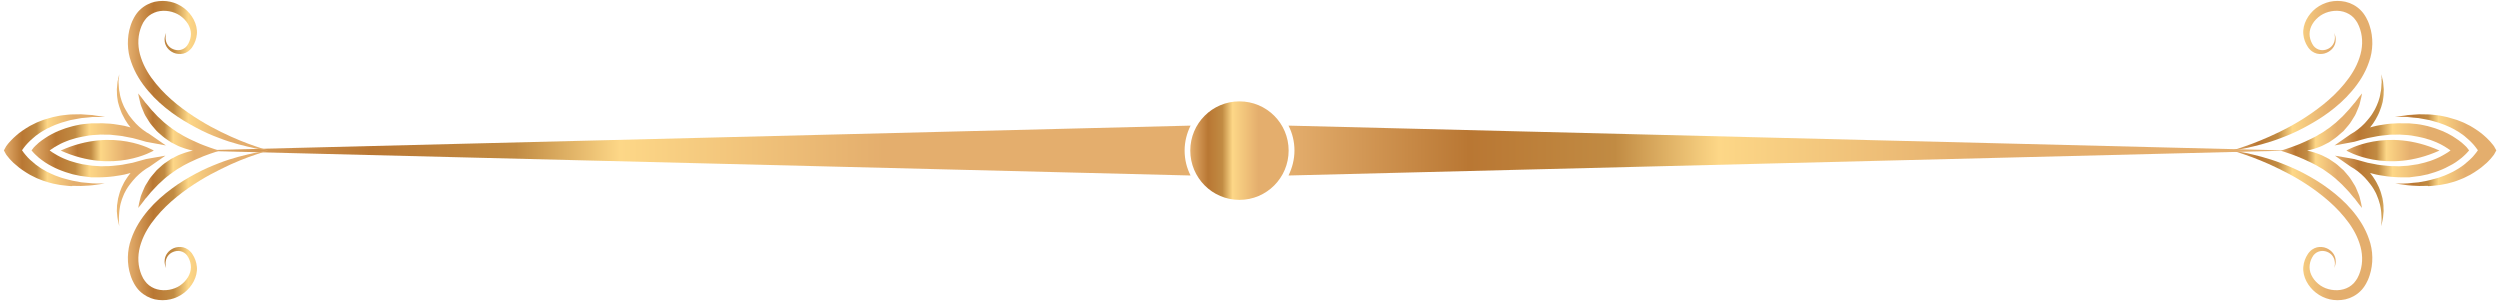 <?xml version="1.0" encoding="UTF-8"?> <svg xmlns="http://www.w3.org/2000/svg" width="442" height="54" viewBox="0 0 442 54" fill="none"><path d="M210.442 26.618C210.442 21.808 214.326 17.924 219.136 17.924C223.947 17.924 227.83 21.808 227.83 26.618C227.83 31.429 223.947 35.337 219.136 35.337C214.326 35.337 210.442 31.429 210.442 26.618Z" fill="url(#paint0_linear_42_1044)"></path><path d="M228.86 26.618C228.86 28.197 228.459 29.7 227.808 31.028L404.794 26.618L227.808 22.209C228.484 23.537 228.86 25.015 228.86 26.618Z" fill="url(#paint1_linear_42_1044)"></path><path d="M33.506 26.618L210.493 31.028C209.816 29.7 209.44 28.222 209.44 26.618C209.44 25.015 209.841 23.537 210.493 22.209L33.506 26.618Z" fill="url(#paint2_linear_42_1044)"></path><path d="M24.588 17.323C24.638 17.574 24.713 17.899 24.813 18.25C24.889 18.626 25.064 19.002 25.239 19.428C25.415 19.854 25.59 20.33 25.891 20.756C26.191 21.206 26.442 21.708 26.818 22.134C27.018 22.359 27.194 22.584 27.394 22.81L27.695 23.161C27.695 23.161 27.92 23.361 28.02 23.462C28.471 23.862 28.947 24.288 29.474 24.639L30.25 25.165C30.526 25.316 30.801 25.441 31.077 25.591C31.603 25.892 32.179 26.067 32.731 26.268C33.207 26.418 33.658 26.543 34.109 26.618C33.658 26.718 33.207 26.844 32.731 26.994C32.205 27.195 31.603 27.37 31.077 27.671C30.801 27.796 30.526 27.946 30.25 28.097L29.474 28.623C28.947 28.948 28.471 29.374 28.02 29.8C27.92 29.901 27.795 30.001 27.695 30.101L27.394 30.452C27.194 30.677 27.018 30.903 26.818 31.128C26.442 31.554 26.166 32.08 25.891 32.506C25.59 32.932 25.44 33.408 25.239 33.834C25.064 34.26 24.889 34.636 24.813 35.012C24.713 35.362 24.663 35.688 24.588 35.939C24.488 36.465 24.438 36.766 24.438 36.766C24.438 36.766 24.638 36.54 24.964 36.114C25.114 35.914 25.314 35.663 25.515 35.388C25.615 35.237 25.715 35.087 25.866 34.962C25.991 34.811 26.116 34.661 26.267 34.486C26.542 34.16 26.818 33.784 27.169 33.458C27.519 33.133 27.82 32.732 28.196 32.406C28.597 32.08 28.947 31.679 29.373 31.354C29.799 31.028 30.2 30.677 30.676 30.377L31.353 29.901C31.578 29.775 31.804 29.625 32.054 29.5C32.505 29.199 32.981 28.998 33.432 28.748C33.908 28.547 34.359 28.297 34.785 28.122C35.236 27.921 35.637 27.746 36.038 27.596C36.84 27.295 37.516 27.044 38.017 26.894C38.518 26.744 38.794 26.643 38.794 26.643C38.794 26.643 38.518 26.568 38.017 26.393C37.516 26.242 36.84 25.992 36.038 25.691C35.637 25.541 35.211 25.366 34.785 25.165C34.334 24.99 33.883 24.739 33.432 24.539C32.981 24.288 32.505 24.088 32.054 23.787C31.829 23.662 31.603 23.512 31.353 23.386L30.676 22.91C30.225 22.635 29.824 22.259 29.373 21.933C28.947 21.632 28.597 21.232 28.196 20.881C27.795 20.555 27.494 20.154 27.169 19.828C26.818 19.503 26.542 19.127 26.267 18.801C26.141 18.626 25.991 18.476 25.866 18.325C25.715 18.175 25.615 18.05 25.515 17.899C25.314 17.624 25.114 17.373 24.964 17.173C24.638 16.772 24.438 16.521 24.438 16.521C24.438 16.521 24.463 16.822 24.588 17.348V17.323Z" fill="url(#paint3_linear_42_1044)"></path><path d="M20.979 13.991C20.979 14.266 20.929 14.517 20.979 14.793L21.029 15.594C21.029 15.87 21.104 16.12 21.154 16.396C21.204 16.672 21.23 16.922 21.305 17.173L21.53 17.924C21.731 18.425 21.906 18.901 22.182 19.352C22.307 19.578 22.432 19.803 22.582 20.029C22.733 20.255 22.858 20.48 23.034 20.68C23.359 21.106 23.685 21.482 24.036 21.858C24.412 22.234 24.787 22.584 25.188 22.885C25.389 23.035 25.589 23.186 25.815 23.336C26.015 23.461 26.241 23.612 26.441 23.712L29.322 25.716L25.815 25.065C25.038 24.839 24.261 24.614 23.459 24.413L22.282 24.188C21.881 24.113 21.48 24.013 21.079 23.988L19.877 23.862C19.476 23.787 19.075 23.812 18.674 23.812C18.273 23.812 17.872 23.762 17.496 23.812L16.319 23.887C15.918 23.912 15.542 23.988 15.141 24.063C14.74 24.113 14.364 24.213 13.989 24.288C13.613 24.363 13.212 24.464 12.861 24.589C12.485 24.689 12.11 24.814 11.759 24.965C11.032 25.24 10.331 25.591 9.679 25.992C9.379 26.192 9.053 26.393 8.777 26.593C9.053 26.819 9.379 27.019 9.679 27.195C10.331 27.596 11.032 27.946 11.759 28.222C12.11 28.372 12.485 28.497 12.861 28.598C13.237 28.723 13.613 28.823 13.989 28.898C14.364 28.998 14.74 29.099 15.141 29.124C15.517 29.174 15.918 29.249 16.319 29.299L17.496 29.374C17.897 29.424 18.298 29.374 18.674 29.374C19.075 29.374 19.476 29.374 19.877 29.324L21.079 29.199C21.48 29.174 21.881 29.074 22.282 28.998L23.459 28.773C24.236 28.573 25.038 28.347 25.815 28.122L29.247 27.52L26.441 29.475C26.265 29.575 26.015 29.725 25.815 29.85C25.589 30.001 25.389 30.151 25.188 30.301C24.787 30.627 24.387 30.953 24.036 31.329C23.685 31.704 23.334 32.105 23.034 32.506C22.858 32.707 22.733 32.932 22.582 33.133C22.432 33.333 22.307 33.584 22.182 33.809C21.906 34.26 21.756 34.761 21.555 35.237L21.33 35.989C21.255 36.239 21.23 36.515 21.179 36.766C21.154 37.041 21.079 37.292 21.079 37.567L21.029 38.369C21.004 38.645 21.029 38.92 21.029 39.171L21.079 39.998L20.904 39.196C20.854 38.92 20.779 38.67 20.753 38.394L20.678 37.567C20.628 37.292 20.678 37.016 20.678 36.74C20.678 36.465 20.678 36.189 20.753 35.914L20.879 35.087C21.029 34.561 21.154 33.984 21.38 33.458C21.48 33.208 21.58 32.932 21.731 32.682C21.856 32.431 21.981 32.156 22.131 31.93C22.407 31.454 22.758 31.003 23.084 30.577L22.633 30.702C22.207 30.802 21.806 30.928 21.38 30.978L20.077 31.178C19.651 31.253 19.225 31.253 18.774 31.304C18.348 31.304 17.897 31.379 17.471 31.354H16.143C15.692 31.304 15.267 31.228 14.816 31.178C14.39 31.153 13.939 31.053 13.513 30.953C13.087 30.878 12.636 30.777 12.235 30.627C11.809 30.502 11.383 30.377 10.957 30.201C10.13 29.901 9.303 29.5 8.527 29.049C8.151 28.823 7.75 28.573 7.399 28.297C7.024 28.021 6.698 27.771 6.297 27.37L5.996 27.069L5.57 26.593L5.996 26.042L6.297 25.741C6.698 25.341 7.024 25.09 7.399 24.814C7.775 24.539 8.151 24.313 8.527 24.063C9.303 23.612 10.105 23.211 10.957 22.91C11.383 22.735 11.784 22.61 12.235 22.484C12.661 22.359 13.087 22.234 13.513 22.159C13.939 22.058 14.364 21.983 14.816 21.933C15.267 21.883 15.692 21.833 16.143 21.808H17.471C17.922 21.758 18.348 21.808 18.774 21.833C19.2 21.858 19.651 21.858 20.077 21.933L21.38 22.134C21.806 22.184 22.207 22.309 22.633 22.409L23.084 22.534C22.733 22.108 22.407 21.657 22.131 21.181C21.981 20.931 21.856 20.68 21.731 20.43C21.58 20.179 21.48 19.929 21.38 19.653C21.154 19.127 21.004 18.576 20.854 18.024L20.728 17.198C20.678 16.922 20.678 16.646 20.678 16.371C20.678 16.095 20.628 15.82 20.678 15.544L20.753 14.717C20.753 14.442 20.854 14.166 20.904 13.916L21.079 13.114L21.029 13.916L20.979 13.991Z" fill="url(#paint4_linear_42_1044)"></path><path d="M10.73 26.618C20.151 22.384 27.191 26.618 27.191 26.618C27.191 26.618 20.151 30.878 10.73 26.618Z" fill="url(#paint5_linear_42_1044)"></path><path d="M12.761 32.907C12.21 32.907 11.659 32.807 11.082 32.757C10.506 32.707 9.93 32.556 9.354 32.456C8.777 32.331 8.201 32.13 7.65 31.955C7.099 31.729 6.547 31.554 6.046 31.279C5.796 31.153 5.545 31.028 5.295 30.903C5.069 30.752 4.819 30.627 4.593 30.477C4.142 30.201 3.741 29.9 3.365 29.625C3.015 29.324 2.664 29.049 2.388 28.798C2.113 28.547 1.887 28.272 1.687 28.072C1.486 27.846 1.361 27.671 1.236 27.52C1.136 27.395 1.085 27.32 1.085 27.32L0.685 26.593L1.085 25.867C1.085 25.867 1.136 25.791 1.236 25.666C1.336 25.516 1.486 25.34 1.687 25.115C1.887 24.915 2.113 24.639 2.388 24.388C2.664 24.113 3.015 23.837 3.365 23.537C3.741 23.261 4.142 22.96 4.593 22.685C4.819 22.559 5.044 22.409 5.295 22.259C5.545 22.134 5.796 22.008 6.046 21.883C6.547 21.607 7.099 21.432 7.65 21.206C8.226 21.031 8.777 20.856 9.354 20.705C9.93 20.605 10.506 20.43 11.082 20.38C11.659 20.329 12.21 20.229 12.761 20.229C13.312 20.229 13.838 20.229 14.314 20.204C14.816 20.229 15.291 20.279 15.717 20.305C16.143 20.305 16.544 20.355 16.87 20.43C17.221 20.48 17.521 20.53 17.772 20.555C18.273 20.63 18.549 20.68 18.549 20.68C18.549 20.68 18.273 20.68 17.772 20.68C17.521 20.68 17.221 20.68 16.87 20.68C16.519 20.68 16.143 20.68 15.717 20.755C15.291 20.805 14.841 20.831 14.364 20.881C13.888 20.956 13.387 21.056 12.861 21.156C12.335 21.232 11.834 21.407 11.308 21.557C10.782 21.683 10.28 21.908 9.754 22.083C9.253 22.284 8.752 22.534 8.276 22.76C7.825 23.035 7.349 23.261 6.948 23.562C6.748 23.712 6.547 23.837 6.347 23.988C6.172 24.138 5.996 24.288 5.821 24.439C5.47 24.714 5.169 25.04 4.894 25.315C4.643 25.591 4.393 25.867 4.217 26.117C4.092 26.293 3.967 26.443 3.892 26.568C3.992 26.718 4.092 26.869 4.217 27.019C4.393 27.27 4.643 27.52 4.894 27.821C5.169 28.096 5.445 28.397 5.821 28.673C5.996 28.823 6.172 28.973 6.347 29.124C6.547 29.274 6.748 29.399 6.948 29.55C7.349 29.85 7.825 30.076 8.276 30.351C8.752 30.577 9.253 30.828 9.754 31.028C10.28 31.203 10.782 31.429 11.308 31.554C11.834 31.679 12.335 31.855 12.861 31.955C13.387 32.055 13.888 32.13 14.364 32.23C14.841 32.281 15.291 32.306 15.717 32.356C16.143 32.406 16.519 32.431 16.87 32.431C17.221 32.431 17.521 32.431 17.772 32.431C18.273 32.431 18.549 32.431 18.549 32.431C18.549 32.431 18.273 32.481 17.772 32.556C17.521 32.581 17.221 32.631 16.87 32.681C16.519 32.732 16.143 32.782 15.717 32.807C15.291 32.832 14.816 32.857 14.314 32.882C13.813 32.882 13.287 32.882 12.761 32.857V32.907Z" fill="url(#paint6_linear_42_1044)"></path><path d="M47.386 26.618C47.386 26.618 47.161 26.643 46.76 26.718C46.359 26.794 45.733 26.869 44.956 27.044C43.428 27.395 41.198 27.871 38.642 28.873C37.364 29.374 35.986 29.951 34.608 30.702C33.205 31.454 31.752 32.306 30.324 33.383C28.896 34.435 27.493 35.663 26.24 37.116C24.987 38.594 23.86 40.298 23.183 42.303C22.457 44.282 22.407 46.662 23.083 48.691C23.183 48.967 23.233 49.167 23.384 49.493C23.484 49.719 23.584 49.919 23.709 50.145C24.01 50.671 24.336 51.122 24.712 51.473C25.488 52.224 26.415 52.7 27.367 52.926C29.272 53.327 31.101 52.901 32.579 51.748C33.932 50.696 34.959 48.942 34.809 47.188C34.733 46.336 34.433 45.56 34.032 44.958C34.007 44.908 33.932 44.783 33.882 44.733C33.831 44.658 33.781 44.608 33.706 44.532C33.556 44.382 33.431 44.257 33.305 44.157C33.03 43.956 32.704 43.806 32.403 43.731C31.176 43.455 30.123 44.031 29.597 44.733C29.046 45.459 29.046 46.261 29.146 46.712C29.247 47.163 29.372 47.389 29.372 47.389C29.372 47.389 29.297 47.138 29.272 46.712C29.247 46.261 29.347 45.585 29.873 45.033C30.374 44.507 31.351 44.157 32.228 44.507C32.679 44.708 33.03 44.983 33.305 45.535C33.581 46.036 33.756 46.637 33.756 47.238C33.756 48.466 32.98 49.694 31.802 50.495C30.725 51.222 29.146 51.523 27.768 51.147C27.092 50.971 26.44 50.596 25.939 50.069C25.689 49.794 25.488 49.493 25.313 49.218C25.213 49.042 25.113 48.792 25.012 48.591C24.962 48.491 24.887 48.215 24.812 48.04C24.286 46.437 24.361 44.658 24.937 42.979C25.488 41.3 26.465 39.747 27.593 38.394C28.72 37.016 29.998 35.813 31.301 34.761C33.932 32.631 36.688 31.053 39.093 29.875C41.498 28.673 43.603 27.871 45.106 27.37C46.584 26.844 47.461 26.593 47.461 26.593L47.386 26.618Z" fill="url(#paint7_linear_42_1044)"></path><path d="M47.386 26.618C47.386 26.618 47.161 26.593 46.76 26.518C46.359 26.443 45.733 26.368 44.956 26.192C43.428 25.842 41.198 25.366 38.642 24.363C37.364 23.887 35.986 23.286 34.608 22.534C33.205 21.783 31.752 20.931 30.324 19.879C28.896 18.826 27.493 17.599 26.24 16.12C24.987 14.667 23.86 12.938 23.183 10.934C22.457 8.955 22.407 6.574 23.083 4.545C23.183 4.269 23.233 4.069 23.384 3.743C23.484 3.518 23.584 3.317 23.709 3.092C24.01 2.566 24.336 2.115 24.712 1.764C25.488 1.012 26.415 0.536 27.367 0.311C29.272 -0.09 31.101 0.336 32.579 1.463C33.932 2.516 34.959 4.269 34.809 6.023C34.733 6.875 34.433 7.652 34.032 8.253C34.007 8.303 33.932 8.429 33.882 8.479C33.831 8.554 33.781 8.604 33.706 8.679C33.556 8.829 33.431 8.955 33.305 9.055C33.03 9.255 32.704 9.406 32.403 9.481C31.176 9.756 30.123 9.18 29.597 8.479C29.046 7.752 29.046 6.95 29.146 6.499C29.247 6.048 29.372 5.823 29.372 5.823C29.372 5.823 29.297 6.073 29.272 6.524C29.247 6.975 29.347 7.652 29.873 8.203C30.374 8.729 31.351 9.08 32.228 8.729C32.679 8.529 33.03 8.253 33.305 7.702C33.581 7.176 33.756 6.6 33.756 5.998C33.756 4.771 32.98 3.543 31.802 2.741C30.725 2.015 29.146 1.689 27.768 2.065C27.092 2.265 26.44 2.616 25.939 3.142C25.689 3.418 25.488 3.718 25.313 3.994C25.213 4.169 25.113 4.395 25.012 4.62C24.962 4.72 24.887 4.996 24.812 5.171C24.286 6.775 24.361 8.554 24.937 10.232C25.488 11.911 26.465 13.465 27.593 14.818C28.72 16.195 29.998 17.398 31.301 18.451C33.932 20.555 36.688 22.159 39.093 23.336C41.498 24.514 43.603 25.34 45.106 25.842C46.584 26.368 47.461 26.618 47.461 26.618H47.386Z" fill="url(#paint8_linear_42_1044)"></path><path d="M417.447 17.323C417.397 17.573 417.322 17.899 417.222 18.25C417.147 18.626 416.971 19.002 416.796 19.427C416.62 19.854 416.445 20.329 416.144 20.755C415.844 21.206 415.593 21.708 415.217 22.134C415.017 22.359 414.842 22.584 414.641 22.81L414.34 23.161C414.34 23.161 414.115 23.361 413.99 23.461C413.539 23.862 413.063 24.288 412.536 24.639L411.76 25.165C411.484 25.315 411.209 25.441 410.933 25.591C410.407 25.892 409.831 26.067 409.279 26.267C408.803 26.418 408.352 26.543 407.901 26.618C408.352 26.718 408.803 26.844 409.279 26.994C409.806 27.195 410.407 27.37 410.933 27.671C411.209 27.796 411.484 27.946 411.76 28.096L412.536 28.623C413.063 28.948 413.539 29.374 413.99 29.8C414.09 29.901 414.215 30.001 414.34 30.101L414.641 30.452C414.842 30.677 415.017 30.903 415.217 31.128C415.593 31.554 415.869 32.08 416.144 32.506C416.445 32.932 416.62 33.408 416.796 33.834C416.971 34.26 417.147 34.636 417.222 35.012C417.322 35.362 417.372 35.688 417.447 35.939C417.547 36.465 417.598 36.766 417.598 36.766C417.598 36.766 417.397 36.54 417.071 36.114C416.921 35.914 416.721 35.663 416.52 35.387C416.42 35.237 416.32 35.087 416.169 34.962C416.044 34.811 415.919 34.661 415.769 34.486C415.493 34.16 415.217 33.784 414.867 33.458C414.516 33.133 414.215 32.732 413.839 32.406C413.438 32.08 413.088 31.679 412.662 31.354C412.236 31.028 411.835 30.677 411.359 30.376L410.682 29.9C410.457 29.775 410.231 29.625 409.981 29.5C409.53 29.199 409.054 28.998 408.603 28.748C408.127 28.547 407.676 28.297 407.25 28.122C406.799 27.921 406.398 27.746 405.997 27.595C405.195 27.295 404.519 27.044 404.018 26.894C403.517 26.744 403.241 26.643 403.241 26.643C403.241 26.643 403.517 26.568 404.018 26.393C404.519 26.242 405.195 25.992 405.997 25.691C406.398 25.541 406.824 25.366 407.25 25.165C407.701 24.99 408.152 24.739 408.603 24.539C409.054 24.288 409.555 24.088 409.981 23.787C410.206 23.662 410.432 23.512 410.682 23.386L411.359 22.91C411.835 22.635 412.236 22.259 412.662 21.933C413.088 21.632 413.438 21.232 413.839 20.881C414.24 20.555 414.541 20.154 414.867 19.828C415.217 19.503 415.493 19.127 415.769 18.801C415.894 18.626 416.044 18.476 416.169 18.325C416.32 18.175 416.42 18.05 416.52 17.899C416.721 17.624 416.921 17.373 417.071 17.173C417.397 16.772 417.598 16.521 417.598 16.521C417.598 16.521 417.572 16.822 417.447 17.348V17.323Z" fill="url(#paint9_linear_42_1044)"></path><path d="M421.055 13.991C421.055 14.266 421.106 14.517 421.055 14.793L421.005 15.594C421.005 15.87 420.93 16.12 420.88 16.396C420.83 16.672 420.805 16.922 420.73 17.173L420.504 17.924C420.304 18.425 420.128 18.901 419.878 19.352C419.753 19.578 419.627 19.803 419.477 20.029C419.327 20.255 419.201 20.48 419.026 20.68C418.7 21.106 418.375 21.482 418.024 21.858C417.648 22.234 417.272 22.584 416.871 22.885C416.671 23.035 416.471 23.186 416.245 23.336C416.045 23.461 415.819 23.612 415.619 23.712L412.737 25.716L416.245 25.065C417.022 24.839 417.798 24.614 418.6 24.413L419.778 24.188C420.179 24.113 420.579 24.013 420.955 23.988L422.158 23.862C422.559 23.787 422.96 23.812 423.361 23.812C423.761 23.812 424.162 23.762 424.538 23.812L425.716 23.887C426.117 23.912 426.492 23.988 426.893 24.063C427.294 24.113 427.67 24.213 428.046 24.288C428.422 24.363 428.797 24.464 429.173 24.589C429.549 24.689 429.925 24.814 430.276 24.965C431.002 25.24 431.704 25.591 432.355 25.992C432.656 26.192 432.982 26.393 433.257 26.593C432.982 26.819 432.656 27.019 432.355 27.195C431.704 27.596 431.002 27.946 430.276 28.222C429.925 28.372 429.549 28.497 429.173 28.598C428.797 28.723 428.422 28.823 428.046 28.898C427.67 28.998 427.294 29.099 426.893 29.124C426.492 29.174 426.117 29.249 425.716 29.299L424.538 29.374C424.137 29.424 423.736 29.374 423.361 29.374C422.96 29.374 422.559 29.374 422.158 29.324L420.955 29.199C420.554 29.174 420.154 29.074 419.778 28.998L418.6 28.773C417.823 28.573 417.022 28.347 416.245 28.122L412.812 27.52L415.619 29.475C415.794 29.575 416.045 29.725 416.245 29.85C416.471 30.001 416.671 30.151 416.871 30.301C417.272 30.627 417.673 30.953 418.024 31.329C418.375 31.704 418.725 32.105 419.026 32.506C419.201 32.707 419.327 32.932 419.477 33.133C419.627 33.333 419.753 33.584 419.878 33.809C420.154 34.26 420.304 34.761 420.504 35.237L420.73 35.989C420.83 36.239 420.83 36.515 420.905 36.766C420.93 37.041 421.005 37.292 421.005 37.567L421.055 38.369C421.081 38.645 421.055 38.92 421.055 39.171L421.005 39.998L421.181 39.196C421.231 38.92 421.306 38.67 421.331 38.394L421.406 37.567C421.456 37.292 421.406 37.016 421.406 36.74C421.406 36.465 421.406 36.189 421.356 35.914L421.231 35.087C421.081 34.561 420.955 33.984 420.73 33.458C420.63 33.208 420.529 32.932 420.379 32.682C420.254 32.431 420.128 32.156 419.978 31.93C419.703 31.454 419.377 31.003 419.026 30.577L419.477 30.702C419.903 30.802 420.304 30.928 420.73 30.978L422.033 31.178C422.459 31.253 422.91 31.253 423.335 31.304C423.761 31.304 424.212 31.379 424.638 31.354H425.966C426.417 31.304 426.843 31.228 427.294 31.178C427.72 31.153 428.171 31.053 428.597 30.953C429.023 30.878 429.474 30.777 429.875 30.627C430.301 30.502 430.727 30.377 431.153 30.201C431.979 29.901 432.781 29.5 433.583 29.049C433.984 28.823 434.36 28.573 434.71 28.297C435.086 28.021 435.412 27.771 435.813 27.37L436.113 27.069L436.539 26.593L436.113 26.042L435.813 25.741C435.412 25.341 435.086 25.09 434.71 24.814C434.335 24.539 433.959 24.313 433.583 24.063C432.806 23.612 432.004 23.211 431.153 22.91C430.727 22.735 430.326 22.61 429.875 22.484C429.449 22.359 429.023 22.234 428.597 22.159C428.171 22.058 427.72 21.983 427.294 21.933C426.843 21.883 426.417 21.833 425.966 21.808H424.638C424.187 21.758 423.761 21.808 423.335 21.833C422.91 21.858 422.459 21.858 422.033 21.933L420.73 22.134C420.304 22.184 419.903 22.309 419.477 22.409L419.026 22.534C419.377 22.108 419.703 21.657 419.978 21.181C420.128 20.931 420.254 20.68 420.379 20.43C420.504 20.179 420.63 19.929 420.73 19.653C420.955 19.127 421.106 18.576 421.256 18.024L421.381 17.198C421.431 16.922 421.431 16.646 421.431 16.371C421.431 16.095 421.481 15.82 421.431 15.544L421.356 14.717C421.356 14.442 421.256 14.166 421.206 13.916L421.03 13.114L421.081 13.916L421.055 13.991Z" fill="url(#paint10_linear_42_1044)"></path><path d="M431.302 26.618C421.881 22.384 414.841 26.618 414.841 26.618C414.841 26.618 421.881 30.877 431.302 26.618Z" fill="url(#paint11_linear_42_1044)"></path><path d="M429.272 32.907C429.823 32.907 430.375 32.807 430.951 32.757C431.527 32.707 432.104 32.556 432.68 32.456C433.256 32.331 433.832 32.13 434.383 31.955C434.935 31.729 435.486 31.554 435.987 31.279C436.237 31.153 436.488 31.028 436.739 30.903C436.964 30.752 437.215 30.627 437.44 30.477C437.891 30.201 438.292 29.9 438.668 29.625C439.019 29.324 439.369 29.049 439.645 28.798C439.921 28.547 440.146 28.272 440.347 28.072C440.547 27.846 440.672 27.671 440.797 27.52C440.898 27.395 440.948 27.32 440.948 27.32L441.349 26.593L440.948 25.867C440.948 25.867 440.898 25.791 440.797 25.666C440.672 25.516 440.547 25.34 440.347 25.115C440.146 24.915 439.921 24.639 439.645 24.388C439.369 24.113 439.019 23.837 438.668 23.537C438.292 23.261 437.891 22.96 437.44 22.685C437.215 22.559 436.989 22.409 436.739 22.259C436.488 22.134 436.237 22.008 435.987 21.883C435.486 21.607 434.935 21.432 434.383 21.206C433.807 21.031 433.256 20.856 432.68 20.705C432.104 20.605 431.527 20.43 430.951 20.38C430.375 20.329 429.823 20.229 429.272 20.229C428.721 20.229 428.195 20.229 427.694 20.204C427.193 20.229 426.742 20.279 426.291 20.305C425.865 20.305 425.464 20.355 425.113 20.43C424.762 20.48 424.462 20.53 424.211 20.555C423.71 20.63 423.435 20.68 423.435 20.68C423.435 20.68 423.71 20.68 424.211 20.68C424.462 20.68 424.762 20.68 425.113 20.68C425.464 20.68 425.84 20.68 426.266 20.755C426.692 20.805 427.143 20.831 427.619 20.881C428.095 20.956 428.596 21.056 429.122 21.156C429.648 21.232 430.149 21.407 430.675 21.557C431.202 21.683 431.703 21.908 432.229 22.083C432.73 22.284 433.231 22.534 433.707 22.76C434.158 23.035 434.634 23.261 435.035 23.562C435.235 23.712 435.436 23.837 435.636 23.988C435.812 24.138 436.012 24.288 436.162 24.439C436.513 24.714 436.814 25.04 437.089 25.315C437.34 25.591 437.591 25.867 437.766 26.117C437.891 26.293 438.016 26.443 438.092 26.568C437.991 26.718 437.891 26.869 437.766 27.019C437.591 27.27 437.34 27.52 437.089 27.821C436.814 28.096 436.513 28.397 436.162 28.673C435.987 28.823 435.812 28.973 435.636 29.124C435.436 29.274 435.235 29.399 435.035 29.55C434.634 29.85 434.158 30.076 433.707 30.351C433.231 30.577 432.73 30.828 432.229 31.028C431.703 31.203 431.202 31.429 430.675 31.554C430.149 31.679 429.648 31.855 429.122 31.955C428.596 32.055 428.095 32.13 427.619 32.23C427.143 32.281 426.692 32.306 426.266 32.356C425.84 32.406 425.464 32.431 425.113 32.431C424.762 32.431 424.462 32.431 424.211 32.431C423.71 32.431 423.435 32.431 423.435 32.431C423.435 32.431 423.71 32.481 424.211 32.556C424.462 32.581 424.762 32.631 425.113 32.681C425.464 32.732 425.84 32.782 426.291 32.807C426.717 32.832 427.193 32.857 427.694 32.882C428.195 32.882 428.721 32.882 429.272 32.857V32.907Z" fill="url(#paint12_linear_42_1044)"></path><path d="M394.646 26.618C394.646 26.618 394.872 26.643 395.272 26.718C395.698 26.794 396.3 26.869 397.076 27.044C398.605 27.395 400.81 27.871 403.365 28.873C404.643 29.374 406.021 29.951 407.424 30.702C408.827 31.454 410.28 32.306 411.708 33.383C413.136 34.435 414.54 35.663 415.792 37.116C417.045 38.594 418.173 40.298 418.849 42.303C419.576 44.282 419.626 46.662 418.949 48.691C418.849 48.967 418.799 49.167 418.649 49.493C418.548 49.719 418.448 49.919 418.323 50.145C418.022 50.671 417.697 51.122 417.321 51.473C416.569 52.224 415.617 52.7 414.665 52.926C412.761 53.327 410.932 52.901 409.453 51.748C408.101 50.696 407.073 48.942 407.224 47.188C407.299 46.336 407.599 45.56 408 44.958C408.05 44.908 408.101 44.783 408.151 44.733C408.201 44.658 408.251 44.608 408.326 44.532C408.451 44.382 408.602 44.257 408.727 44.157C409.003 43.956 409.328 43.806 409.629 43.731C410.857 43.455 411.909 44.031 412.46 44.733C413.011 45.459 413.011 46.261 412.911 46.712C412.811 47.163 412.711 47.389 412.711 47.389C412.711 47.389 412.786 47.138 412.811 46.712C412.836 46.261 412.736 45.585 412.209 45.033C411.708 44.507 410.756 44.157 409.854 44.507C409.403 44.708 409.053 44.983 408.777 45.535C408.501 46.036 408.326 46.637 408.326 47.238C408.326 48.466 409.103 49.694 410.28 50.495C411.358 51.222 412.936 51.523 414.314 51.147C414.991 50.971 415.642 50.596 416.143 50.069C416.394 49.794 416.594 49.493 416.769 49.218C416.87 49.042 416.97 48.792 417.07 48.591C417.12 48.491 417.195 48.215 417.271 48.04C417.797 46.437 417.722 44.658 417.145 42.979C416.594 41.3 415.617 39.747 414.489 38.394C413.362 37.016 412.084 35.813 410.781 34.761C408.151 32.631 405.42 31.053 402.989 29.875C400.559 28.673 398.454 27.871 396.976 27.37C395.498 26.844 394.621 26.593 394.621 26.593L394.646 26.618Z" fill="url(#paint13_linear_42_1044)"></path><path d="M394.646 26.618C394.646 26.618 394.872 26.593 395.272 26.518C395.698 26.443 396.3 26.368 397.076 26.192C398.605 25.841 400.81 25.365 403.365 24.363C404.643 23.887 406.021 23.286 407.424 22.534C408.827 21.783 410.28 20.931 411.708 19.878C413.136 18.826 414.54 17.599 415.792 16.12C417.045 14.667 418.173 12.938 418.849 10.934C419.576 8.955 419.626 6.574 418.949 4.545C418.849 4.269 418.799 4.069 418.649 3.743C418.548 3.518 418.448 3.317 418.323 3.092C418.022 2.566 417.697 2.115 417.321 1.764C416.569 1.012 415.617 0.536 414.665 0.311C412.761 -0.09 410.932 0.336 409.453 1.463C408.101 2.516 407.073 4.269 407.224 6.023C407.299 6.875 407.599 7.652 408 8.253C408.05 8.303 408.101 8.428 408.151 8.479C408.201 8.554 408.251 8.604 408.326 8.679C408.451 8.829 408.602 8.955 408.727 9.055C409.003 9.255 409.328 9.406 409.629 9.481C410.857 9.756 411.909 9.18 412.46 8.479C413.011 7.752 413.011 6.95 412.911 6.499C412.811 6.048 412.711 5.823 412.711 5.823C412.711 5.823 412.786 6.073 412.811 6.524C412.836 6.975 412.736 7.652 412.209 8.203C411.708 8.729 410.756 9.08 409.854 8.729C409.403 8.529 409.053 8.253 408.777 7.702C408.501 7.176 408.326 6.599 408.326 5.998C408.326 4.77 409.103 3.543 410.28 2.741C411.358 2.014 412.936 1.689 414.314 2.065C414.991 2.265 415.642 2.616 416.143 3.142C416.394 3.417 416.594 3.718 416.769 3.994C416.87 4.169 416.97 4.395 417.07 4.62C417.12 4.72 417.195 4.996 417.271 5.171C417.797 6.775 417.722 8.554 417.145 10.232C416.594 11.911 415.617 13.464 414.489 14.817C413.362 16.195 412.084 17.398 410.781 18.45C408.151 20.555 405.42 22.158 402.989 23.336C400.559 24.514 398.454 25.34 396.976 25.841C395.498 26.368 394.621 26.618 394.621 26.618H394.646Z" fill="url(#paint14_linear_42_1044)"></path><defs><linearGradient id="paint0_linear_42_1044" x1="210.442" y1="26.631" x2="222.502" y2="26.631" gradientUnits="userSpaceOnUse"><stop stop-color="#E4AE6D"></stop><stop offset="0.26" stop-color="#B97733"></stop><stop offset="0.47" stop-color="#C18B43"></stop><stop offset="0.62" stop-color="#FDD787"></stop><stop offset="1" stop-color="#E4AE6D"></stop></linearGradient><linearGradient id="paint1_linear_42_1044" x1="227.808" y1="26.618" x2="350.556" y2="26.618" gradientUnits="userSpaceOnUse"><stop stop-color="#E4AE6D"></stop><stop offset="0.26" stop-color="#B97733"></stop><stop offset="0.47" stop-color="#C18B43"></stop><stop offset="0.62" stop-color="#FDD787"></stop><stop offset="1" stop-color="#E4AE6D"></stop></linearGradient><linearGradient id="paint2_linear_42_1044" x1="33.506" y1="26.618" x2="156.254" y2="26.618" gradientUnits="userSpaceOnUse"><stop stop-color="#E4AE6D"></stop><stop offset="0.26" stop-color="#B97733"></stop><stop offset="0.47" stop-color="#C18B43"></stop><stop offset="0.62" stop-color="#FDD787"></stop><stop offset="1" stop-color="#E4AE6D"></stop></linearGradient><linearGradient id="paint3_linear_42_1044" x1="24.438" y1="26.643" x2="34.394" y2="26.643" gradientUnits="userSpaceOnUse"><stop stop-color="#E4AE6D"></stop><stop offset="0.26" stop-color="#B97733"></stop><stop offset="0.47" stop-color="#C18B43"></stop><stop offset="0.62" stop-color="#FDD787"></stop><stop offset="1" stop-color="#E4AE6D"></stop></linearGradient><linearGradient id="paint4_linear_42_1044" x1="5.57" y1="26.556" x2="22.043" y2="26.556" gradientUnits="userSpaceOnUse"><stop stop-color="#E4AE6D"></stop><stop offset="0.26" stop-color="#B97733"></stop><stop offset="0.47" stop-color="#C18B43"></stop><stop offset="0.62" stop-color="#FDD787"></stop><stop offset="1" stop-color="#E4AE6D"></stop></linearGradient><linearGradient id="paint5_linear_42_1044" x1="10.73" y1="26.624" x2="22.147" y2="26.624" gradientUnits="userSpaceOnUse"><stop stop-color="#E4AE6D"></stop><stop offset="0.26" stop-color="#B97733"></stop><stop offset="0.47" stop-color="#C18B43"></stop><stop offset="0.62" stop-color="#FDD787"></stop><stop offset="1" stop-color="#E4AE6D"></stop></linearGradient><linearGradient id="paint6_linear_42_1044" x1="0.685" y1="26.556" x2="13.074" y2="26.556" gradientUnits="userSpaceOnUse"><stop stop-color="#E4AE6D"></stop><stop offset="0.26" stop-color="#B97733"></stop><stop offset="0.47" stop-color="#C18B43"></stop><stop offset="0.62" stop-color="#FDD787"></stop><stop offset="1" stop-color="#E4AE6D"></stop></linearGradient><linearGradient id="paint7_linear_42_1044" x1="22.605" y1="39.833" x2="39.844" y2="39.833" gradientUnits="userSpaceOnUse"><stop stop-color="#E4AE6D"></stop><stop offset="0.26" stop-color="#B97733"></stop><stop offset="0.47" stop-color="#C18B43"></stop><stop offset="0.62" stop-color="#FDD787"></stop><stop offset="1" stop-color="#E4AE6D"></stop></linearGradient><linearGradient id="paint8_linear_42_1044" x1="22.605" y1="13.391" x2="39.844" y2="13.391" gradientUnits="userSpaceOnUse"><stop stop-color="#E4AE6D"></stop><stop offset="0.26" stop-color="#B97733"></stop><stop offset="0.47" stop-color="#C18B43"></stop><stop offset="0.62" stop-color="#FDD787"></stop><stop offset="1" stop-color="#E4AE6D"></stop></linearGradient><linearGradient id="paint9_linear_42_1044" x1="403.241" y1="26.643" x2="413.198" y2="26.643" gradientUnits="userSpaceOnUse"><stop stop-color="#E4AE6D"></stop><stop offset="0.26" stop-color="#B97733"></stop><stop offset="0.47" stop-color="#C18B43"></stop><stop offset="0.62" stop-color="#FDD787"></stop><stop offset="1" stop-color="#E4AE6D"></stop></linearGradient><linearGradient id="paint10_linear_42_1044" x1="412.737" y1="26.556" x2="429.245" y2="26.556" gradientUnits="userSpaceOnUse"><stop stop-color="#E4AE6D"></stop><stop offset="0.26" stop-color="#B97733"></stop><stop offset="0.47" stop-color="#C18B43"></stop><stop offset="0.62" stop-color="#FDD787"></stop><stop offset="1" stop-color="#E4AE6D"></stop></linearGradient><linearGradient id="paint11_linear_42_1044" x1="414.841" y1="26.624" x2="426.257" y2="26.624" gradientUnits="userSpaceOnUse"><stop stop-color="#E4AE6D"></stop><stop offset="0.26" stop-color="#B97733"></stop><stop offset="0.47" stop-color="#C18B43"></stop><stop offset="0.62" stop-color="#FDD787"></stop><stop offset="1" stop-color="#E4AE6D"></stop></linearGradient><linearGradient id="paint12_linear_42_1044" x1="423.435" y1="26.556" x2="435.859" y2="26.556" gradientUnits="userSpaceOnUse"><stop stop-color="#E4AE6D"></stop><stop offset="0.26" stop-color="#B97733"></stop><stop offset="0.47" stop-color="#C18B43"></stop><stop offset="0.62" stop-color="#FDD787"></stop><stop offset="1" stop-color="#E4AE6D"></stop></linearGradient><linearGradient id="paint13_linear_42_1044" x1="394.621" y1="39.833" x2="411.825" y2="39.833" gradientUnits="userSpaceOnUse"><stop stop-color="#E4AE6D"></stop><stop offset="0.26" stop-color="#B97733"></stop><stop offset="0.47" stop-color="#C18B43"></stop><stop offset="0.62" stop-color="#FDD787"></stop><stop offset="1" stop-color="#E4AE6D"></stop></linearGradient><linearGradient id="paint14_linear_42_1044" x1="394.621" y1="13.391" x2="411.825" y2="13.391" gradientUnits="userSpaceOnUse"><stop stop-color="#E4AE6D"></stop><stop offset="0.26" stop-color="#B97733"></stop><stop offset="0.47" stop-color="#C18B43"></stop><stop offset="0.62" stop-color="#FDD787"></stop><stop offset="1" stop-color="#E4AE6D"></stop></linearGradient></defs></svg> 